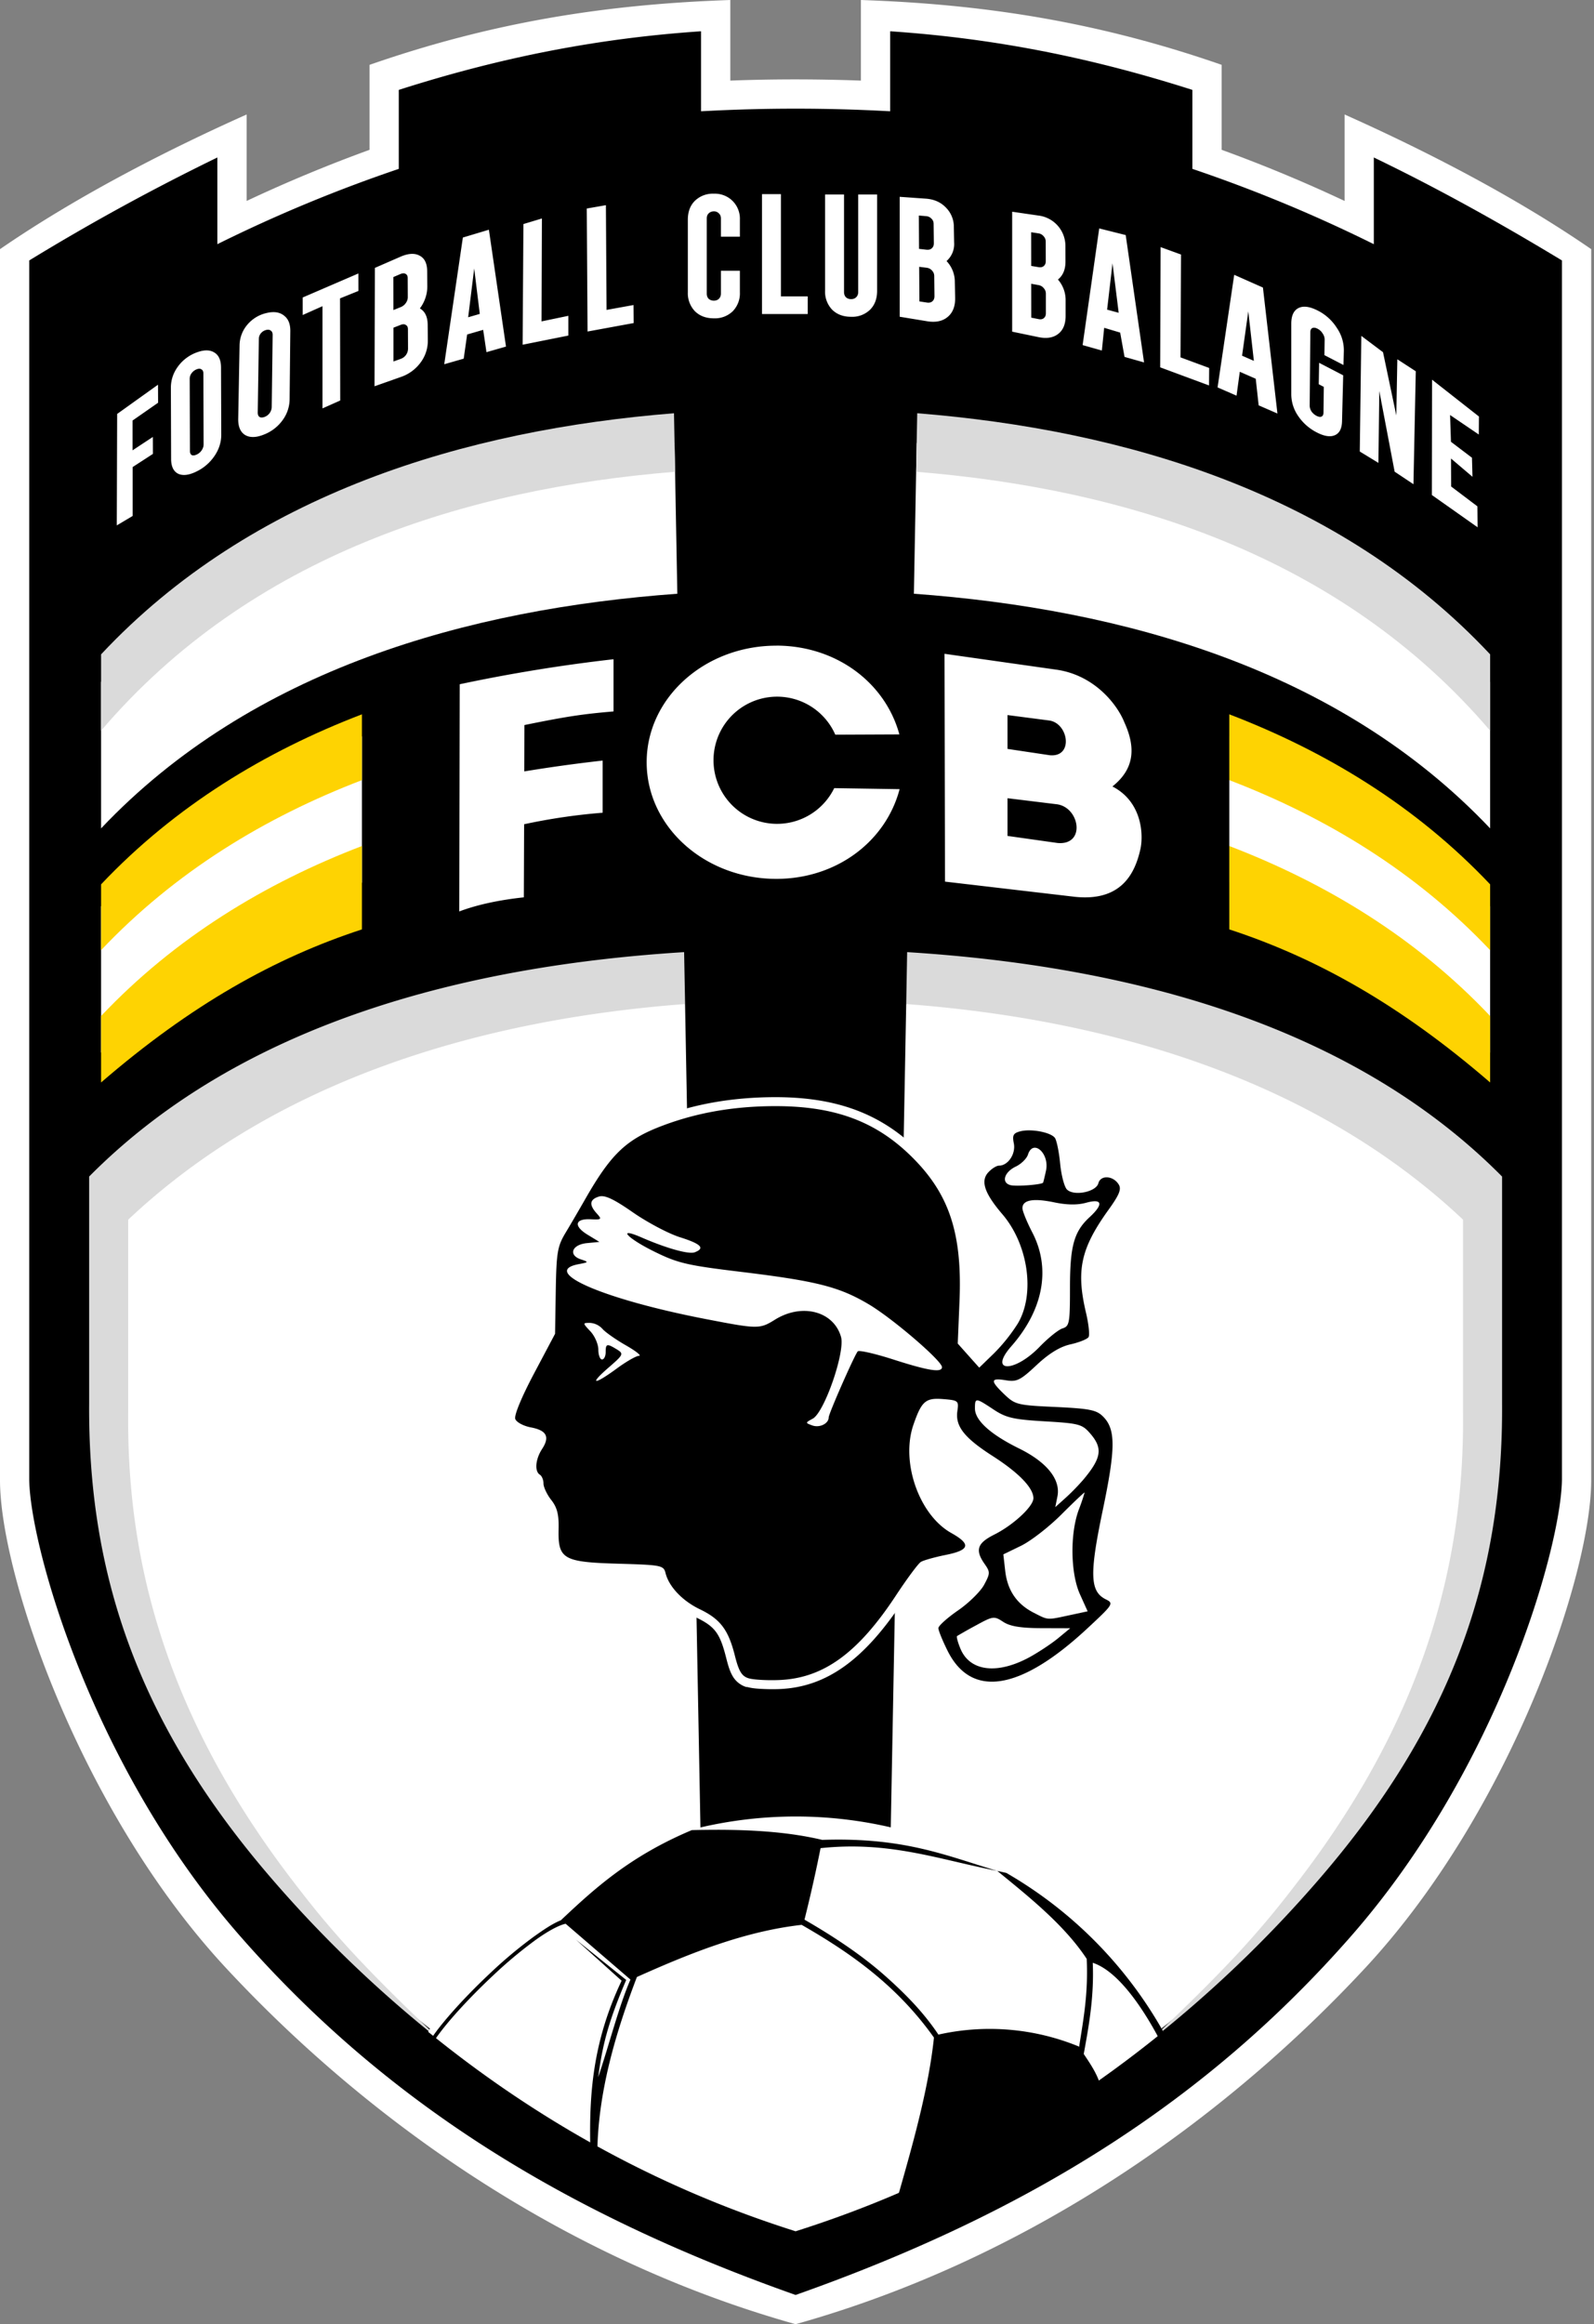 <svg xmlns="http://www.w3.org/2000/svg" width="343" height="500" fill="none"><rect width="100%" height="100%" fill="#808080" stroke="none"/><path fill="#fff" d="M157.15 0c-26.3.9-50.75 4.6-77.63 13.95v18.28a315.08 315.08 0 0 0-26.45 11v-18.6C36.8 31.9 17.15 41.8 0 53.6v264.78c-.02 20.27 17.24 71.2 48.62 104.98 30.01 32.29 72.02 62.47 122.58 76.64 50.56-14.17 92.56-44.35 122.57-76.64 31.4-33.78 48.65-84.7 48.63-104.98V53.6c-17.15-11.81-36.79-21.7-53.07-28.97v18.6a315.2 315.2 0 0 0-26.45-11V13.95C236 4.61 211.56.9 185.25 0v17.34c-9.66-.35-19.1-.34-28.1 0V0Z"/><path fill="#000" d="M150.85 6.73v17.21a369.3 369.3 0 0 1 40.7 0V6.73c21.9 1.48 42.72 5.48 65.03 12.61v16.99a315.21 315.21 0 0 1 39.04 16.2V33.88c12.62 6.07 26 13.38 40.48 22.15v262.35c-.23 14.48-13.55 61.81-45.37 98.13-30.75 35.1-68.74 59.27-119.53 77.2-50.8-17.93-88.78-42.1-119.53-77.2-31.83-36.31-45.14-83.65-45.38-98.13V56.03a479.11 479.11 0 0 1 40.48-22.15v18.65a315.24 315.24 0 0 1 39.04-16.2V19.34c22.31-7.13 43.14-11.13 65.04-12.61Z"/><path fill="#fff" d="m77.88 158.4-28.06 15.13-28.07 21.44v31.47L49.82 205l28.06-15.14v-31.47Z"/><path fill="#FED302" d="M77.88 153.67c-20.88 8-40.21 19.75-56.13 36.58v14.16c15.92-16.83 35.25-28.58 56.13-36.58v-14.16ZM77.88 182c-20.88 8-40.21 19.74-56.13 36.57v14.3c19.34-16.7 37.37-26.8 56.13-32.93V182Z"/><path fill="#fff" d="m264.52 158.4 28.06 15.13 28.07 21.44v31.47L292.58 205l-28.06-15.14v-31.47Z"/><path fill="#FED302" d="M264.52 153.67c20.88 8 40.21 19.75 56.13 36.58v14.16c-15.92-16.83-35.25-28.58-56.13-36.58v-14.16ZM264.52 182c20.88 8 40.21 19.74 56.13 36.57v14.3c-19.34-16.7-37.37-26.8-56.13-32.93V182Z"/><path fill="#fff" d="m145.15 95.3-30.32 2.9-35.78 8.9L47 123.22 21.75 146.7v31.51c32.43-34.25 79.03-47.2 124-50.48l-.6-32.43Z"/><path fill="#DADADA" d="M145.03 88.9c-44.7 3.57-90.83 17.22-123.28 51.87v16.42c32.31-37.86 78.7-52.07 123.52-55.7l-.24-12.59Z"/><path fill="#fff" d="m127 211.64-50.06 13.1-53.32 30.4v64.08l3.5 22.22 9.71 25.26 19.18 31.93 16.26 19.4 15.08 14.27 13.98 11.17 49.76-30.65-3.68-196.83-20.41-4.35Z"/><path fill="#DADADA" d="M147.2 204.83c-46.62 2.9-95.18 15.12-128.02 48.28v48.77c-.25 37.35 10.87 69.42 39.43 102.45A265.9 265.9 0 0 0 95.8 439.8c-19.54-18.26-26.15-26.45-33.33-35.86-28.89-37.96-35.12-71.9-34.89-99.95v-41.6c32.46-30.59 76.98-43.17 119.84-46.39l-.21-11.16Z"/><path fill="#fff" d="m197.25 95.3 30.31 2.9 35.79 8.9 32.04 16.13 25.26 23.47v31.51c-32.43-34.25-79.03-47.2-124-50.48l.6-32.43Z"/><path fill="#DADADA" d="M197.37 88.9c44.7 3.57 90.83 17.22 123.28 51.87v16.42c-32.31-37.86-78.7-52.07-123.52-55.7l.24-12.59Z"/><path fill="#fff" d="m215.4 211.64 50.05 13.1 53.32 30.4v64.08l-3.5 22.22-9.7 25.26-19.19 31.93-16.25 19.4-15.09 14.27-13.97 11.17-49.76-30.65L195 215.99l20.41-4.35Z"/><path fill="#DADADA" d="M195.2 204.83c46.62 2.9 95.18 15.12 128.02 48.28v48.77c.25 37.35-10.87 69.42-39.43 102.45a265.85 265.85 0 0 1-37.18 35.46c19.54-18.26 26.15-26.45 33.33-35.86 28.88-37.96 35.12-71.9 34.88-99.95v-41.6C282.36 231.8 237.85 219.22 195 216l.2-11.16Z"/><path fill="#fff" d="m25.13 113.02.08-23.97L34 82.76l.02 3.88-5.5 3.83v6.41L32.89 94l.01 3.65-4.36 2.83V111l-3.4 2.02ZM42.37 101.39c-1.63.82-2.96 1-4 .54-1.03-.5-1.55-1.58-1.55-3.22l-.05-15.28c0-1.66.5-3.19 1.52-4.58a8.68 8.68 0 0 1 4-3.02c1.6-.6 2.86-.6 3.82 0 .96.57 1.44 1.64 1.45 3.2l.05 14.5c0 1.57-.46 3.07-1.4 4.48a9.81 9.81 0 0 1-3.84 3.38Zm-1.1-3.48c.29.12.65.07 1.09-.14a2.6 2.6 0 0 0 1.04-.9c.27-.41.41-.83.41-1.26l-.05-15.3c0-.42-.14-.7-.42-.85-.26-.18-.6-.18-1.04 0-.44.17-.8.46-1.09.85a2 2 0 0 0-.39 1.2l.05 15.51c0 .44.14.73.4.89ZM56.9 93.44c-1.67.7-3.05.76-4.11.17-1.05-.63-1.56-1.8-1.53-3.52l.29-15.76a6.98 6.98 0 0 1 1.65-4.45 7.55 7.55 0 0 1 4.07-2.52c1.6-.4 2.87-.23 3.8.5.95.69 1.41 1.8 1.4 3.36l-.15 14.65a7.68 7.68 0 0 1-1.46 4.45 8.9 8.9 0 0 1-3.95 3.12Zm-1.05-3.73c.3.15.66.14 1.11-.03a2.36 2.36 0 0 0 1.51-2.08l.2-15.56c0-.43-.13-.73-.4-.91-.26-.21-.61-.25-1.05-.13-.44.12-.8.36-1.1.72-.27.34-.41.73-.42 1.17l-.24 15.87c0 .45.12.76.4.95ZM69.39 87.87v-22l-4.26 1.9V64l11.99-5.17.01 3.76-3.96 1.6.04 21.97-3.82 1.7ZM80.59 83.1l.08-25.47 5.5-2.4c1.68-.73 3.05-.81 4.1-.24 1.09.55 1.64 1.66 1.65 3.34l.03 3.24a7.87 7.87 0 0 1-1.6 4.78c1.1.63 1.67 1.8 1.68 3.52l.03 3.33a7.79 7.79 0 0 1-1.58 4.82 8.74 8.74 0 0 1-4.23 3.08l-5.66 2Zm4.07-16.4 1.54-.62c.46-.18.83-.47 1.1-.85.3-.41.45-.85.45-1.3l-.02-4.12c0-.45-.16-.74-.46-.89-.27-.17-.64-.16-1.1.03l-1.52.65.01 7.1Zm.02 11.06 1.56-.56a2.34 2.34 0 0 0 1.56-2.14l-.02-4.23c0-.46-.15-.76-.46-.92-.28-.2-.65-.2-1.1-.02l-1.55.6v7.27ZM95.59 78.38 99.6 51.1l5.6-1.68 3.68 25.14-4.2 1.2-.71-4.8-3.45 1-.74 5.2-4.2 1.2Zm5.16-10.13 2.49-.72-1.2-9.77-1.3 10.5ZM112.46 74.16l.17-25.96 3.98-1.2-.08 22.14 5.77-1.2v4.25l-9.84 1.97ZM126.43 71.32l-.17-26.46 4.12-.72.14 22.53 5.8-1.05.03 3.88-9.92 1.82ZM153.6 68.48c-1.67 0-3.03-.5-4.07-1.53a5.58 5.58 0 0 1-1.52-4.07V47.27c0-1.7.5-3.06 1.52-4.07a5.5 5.5 0 0 1 4.08-1.53 5.4 5.4 0 0 1 4.03 1.56 5.4 5.4 0 0 1 1.57 4.04v3.65h-4.08V47c0-.46-.14-.82-.44-1.09a1.4 1.4 0 0 0-1.08-.44c-.46 0-.83.15-1.12.44-.28.27-.41.63-.41 1.09v16.15c0 .46.13.83.4 1.12.3.27.67.41 1.13.41.45 0 .81-.14 1.08-.4.3-.3.44-.67.44-1.13v-4.9h4.08v4.63a5.5 5.5 0 0 1-1.53 4.07 5.5 5.5 0 0 1-4.07 1.53ZM163.97 67.56v-25.8h4.07v22h5.77v3.8h-9.84ZM183.14 68.15c-1.67 0-3.03-.5-4.07-1.52a5.58 5.58 0 0 1-1.53-4.08v-20.7h4.08v20.97c0 .46.13.83.4 1.12.3.28.67.41 1.12.41.46 0 .82-.13 1.09-.4.3-.3.44-.67.44-1.13V41.85h4.07v20.7c0 1.7-.5 3.06-1.52 4.08a5.5 5.5 0 0 1-4.08 1.52ZM193.6 68.14v-25.8l5.66.4c1.73.13 3.15.75 4.24 1.87a5.84 5.84 0 0 1 1.75 4.22l.06 3.3a4.88 4.88 0 0 1-1.63 4.03 6.48 6.48 0 0 1 1.78 4.49l.07 3.43c.03 1.82-.51 3.2-1.62 4.11-1.1.92-2.58 1.22-4.41.92l-5.9-.97Zm4.16-14.6 1.6.18c.47.05.85-.04 1.13-.29.31-.26.46-.63.46-1.09l-.05-4.18c0-.45-.16-.83-.47-1.12-.3-.32-.67-.5-1.14-.54l-1.57-.13.04 7.18Zm.08 11.3 1.62.25c.48.07.87-.01 1.16-.26.31-.26.46-.63.46-1.1l-.05-4.34c0-.47-.17-.87-.48-1.19-.3-.34-.68-.54-1.16-.6l-1.6-.2.05 7.44ZM217.8 71.35v-25.8l5.64.82a6.6 6.6 0 0 1 5.82 6.56l.01 3.31c.01 1.72-.53 3.02-1.62 3.9a6.66 6.66 0 0 1 1.65 4.48v3.33c.01 1.75-.52 3.05-1.59 3.88-1.06.83-2.47 1.06-4.23.7l-5.68-1.18Zm4.1-14.14 1.56.26c.47.08.84.01 1.12-.22.3-.25.45-.6.45-1.06l-.01-4.2c0-.46-.15-.85-.46-1.17a1.73 1.73 0 0 0-1.11-.62l-1.56-.24.01 7.25Zm.01 11.13 1.57.31c.46.1.84.03 1.12-.2.3-.23.45-.59.45-1.05v-4.23c0-.46-.16-.86-.47-1.19a1.79 1.79 0 0 0-1.11-.65l-1.57-.28.01 7.29ZM232.96 74.24l3.57-25.1 5.7 1.43 3.95 27.4-4.2-1.19-.94-5.23-3.44-1.03-.5 4.89-4.14-1.17Zm5.26-7.63 2.5.68-1.33-10.65-1.16 9.97ZM249.65 79.03l.09-25.87 4.4 1.6-.12 22.12 6.17 2.28-.03 3.76-10.5-3.89ZM262 83.34l3.58-24.22 6.18 2.74 3.12 27.1-4.04-1.76-.63-5.72-3.43-1.5-.7 5.14-4.09-1.78Zm5.27-6.82 2.54 1.11-1.2-10.65-1.34 9.54ZM283.24 92.97a10.65 10.65 0 0 1-3.9-3.48 8.24 8.24 0 0 1-1.48-4.59V69.63c0-1.72.52-2.84 1.55-3.36 1.04-.52 2.42-.34 4.16.55a10.4 10.4 0 0 1 4.1 3.73 8.46 8.46 0 0 1 1.5 4.92l-.08 3.05-4.1-2.12.05-3.33c0-.46-.13-.9-.43-1.33a2.72 2.72 0 0 0-1.1-1.02c-.45-.24-.83-.28-1.13-.14-.28.14-.42.44-.42.9l-.14 15.76c0 .42.12.84.38 1.26a3 3 0 0 0 1.08.95c.44.23.8.29 1.07.18.28-.13.43-.4.44-.83l.07-5.57-1.09-.57.08-4.61 5.18 2.69-.25 9.9c-.04 1.59-.57 2.59-1.58 3-1 .42-2.32.2-3.96-.67ZM292.6 97.14l.33-24.88 4.67 3.51 2.86 13.6.22-12.08 3.97 2.58-.5 24.3-4.05-2.7-3.3-17.35-.19 15.46-4-2.44ZM308.11 106.49l.04-24.81 10.09 7.92-.03 3.88-6.18-4.2.19 5.76 4.52 3.43.11 4.1-4.62-3.93.03 6.02 5.65 4.27.05 4.51-9.85-6.95ZM132.02 141.82a349.32 349.32 0 0 0-33.1 5.38l-.1 48.88c3.98-1.5 8.68-2.47 13.9-3.04l.06-15.72a128.25 128.25 0 0 1 16.9-2.48v-11.22c-5.75.64-11.37 1.43-16.87 2.33l.03-9.97c8.89-1.81 12.41-2.36 19.18-2.93v-11.23ZM167.05 138.9c-15.4 0-27.9 11.23-27.9 25.08 0 13.86 12.5 25.09 27.9 25.09 12.91 0 23.54-7.99 26.53-19.3l-14.07-.22a13.68 13.68 0 1 1 .23-11.5l13.79-.06c-3.07-11.21-13.65-19.09-26.48-19.1ZM203.24 140.66l.11 49 27.95 3.27c9.94 1.04 12.91-4.96 14.09-10.24.69-3.07.4-10.2-6.02-13.5 5-3.96 4.9-8.7 2.57-13.8-1.42-3.6-6.27-10.18-14.73-11.34l-23.97-3.4Zm13.56 13.17 8.9 1.16c4.22.5 5.4 7.98.18 7.48l-9.08-1.36v-7.28Zm0 17.89 10.53 1.29c5.01.56 6.4 8.9.23 8.34l-10.76-1.52v-8.11ZM166.5 236.03c-8.87.05-16.9 1.43-24.45 4.26-8.15 3.05-12.1 6.75-17.73 16.6a543.98 543.98 0 0 1-4.28 7.34 13.27 13.27 0 0 0-1.9 4.9c-.33 1.95-.41 4.4-.48 8.54l-.15 8.77-4.3 8.13a80.26 80.26 0 0 0-3.22 6.7c-.37.9-.66 1.68-.84 2.36-.1.34-.17.65-.21 1-.04.33-.11.7.14 1.34.48 1.24 1.26 1.62 2.06 2.05.8.44 1.74.77 2.73.96 1.22.22 1.64.55 1.7.57-.04.19-.2.58-.54 1.1a9.19 9.19 0 0 0-1.53 4.2c-.11 1.34.11 2.93 1.43 3.89.05.11.1.31.1.41 0 1.01.3 1.68.67 2.46.36.78.84 1.56 1.4 2.29 1.03 1.3 1.24 2.07 1.18 5.04-.04 1.67-.03 3.06.34 4.4a5.61 5.61 0 0 0 2.55 3.31c2.53 1.46 5.88 1.51 11.87 1.68 4.63.13 7.1.26 8.06.45l.23.06c0 .04 0 .02.02.07.95 3.78 4.25 7.03 8.43 9.04 4.07 1.97 5.13 3.37 6.48 8.7.44 1.75.82 3 1.47 4.06a5.16 5.16 0 0 0 2.8 2.2c.1.02.24.01.33.03.84.22 1.7.32 2.84.38 1.27.07 2.7.1 4.08.04 10.16-.42 18.29-6.41 26.6-19.03 1.18-1.79 2.36-3.5 3.3-4.77.48-.63.9-1.16 1.2-1.53.13-.15.26-.27.36-.36.24-.1.8-.32 1.42-.5.91-.25 2.07-.54 3.21-.77 1.37-.27 2.46-.55 3.38-.95.68-.3 1.2-.98 1.67-1.69.07 1.3.52 2.59 1.37 3.8.43.61.52.8.54.83 0-.04-.15.47-.77 1.63-.4.72-2.94 3.42-5.03 4.86a31.7 31.7 0 0 0-3.17 2.47c-.42.38-.78.73-1.09 1.1-.15.18-.3.36-.44.6-.14.25-.34.53-.34 1.21 0 .7.12.88.25 1.26.12.38.28.8.47 1.27.38.94.9 2.07 1.46 3.2 1.4 2.83 3.27 4.99 5.61 6.3 2.34 1.3 5.08 1.7 7.96 1.24 5.74-.91 12.16-4.92 19.5-11.73 2.83-2.64 4.23-3.83 5.1-5.2.22-.33.42-.72.5-1.27a2.71 2.71 0 0 0-.38-1.72c-.6-.92-1.19-1.04-1.66-1.28-.6-.3-.87-.54-1.11-.98a5.4 5.4 0 0 1-.5-2.4c-.09-2.47.55-6.77 1.97-13.56 1.41-6.75 2.16-11.19 2.17-14.52.01-3.34-.9-5.79-2.6-7.5a7.45 7.45 0 0 0-3.88-1.96c-1.7-.34-3.94-.48-7.64-.65-4.08-.2-6.22-.34-7.33-.62-1.04-.25-1.32-.56-2.27-1.46.86 0 1.72.14 2.55-.27 1.32-.65 2.44-1.67 4.22-3.34 2.56-2.39 4.62-3.58 6.43-3.99 1.02-.23 2-.53 2.81-.86.41-.16.78-.33 1.13-.54.35-.2.7-.33 1.13-1.02.54-.89.4-1.2.4-1.65 0-.45-.03-.91-.08-1.44a30.53 30.53 0 0 0-.64-3.63c-2.08-8.84-1.29-12.43 4.54-20.55a19.86 19.86 0 0 0 2.43-3.97 4.26 4.26 0 0 0-.17-3.64 5.06 5.06 0 0 0-3.99-2.43c-1.55-.09-3.43.93-3.9 2.72.07-.24.1-.13-.18.04s-.78.37-1.31.48c-.87.17-1.74-.05-1.98-.08-.02-.03-.03-.03-.04-.07-.1-.24-.23-.62-.34-1.07a21.8 21.8 0 0 1-.57-3.26 36.21 36.21 0 0 0-.56-3.75c-.11-.54-.23-1.03-.37-1.46-.13-.43-.17-.75-.63-1.33a4.47 4.47 0 0 0-2-1.4 11.8 11.8 0 0 0-2.34-.66 11.95 11.95 0 0 0-5.05-.01c-.91.23-2.02.6-2.64 1.73-.62 1.14-.4 2.13-.2 3.14.1.53-.06 1.26-.4 1.78-.35.51-.76.68-.9.68-1.04 0-1.54.36-2.12.73-.58.37-1.14.83-1.63 1.38a5.52 5.52 0 0 0-.95 5.41c.64 1.89 1.96 3.78 3.94 6.1 5.03 5.88 6.32 15.93 3.16 21.27a37.64 37.64 0 0 1-4.85 6.07l-1.7 1.64-.97-1.08-1.79-2 .35-8.43c.6-14.69-2.4-23.97-10.6-32.2-8.17-8.18-17.85-11.75-31.3-11.69Zm34.99 66.82c.32 0 .73.01 1.28.06 1.22.1 1.3.14 1.36.08-.02.13 0 .12-.03.28a7.93 7.93 0 0 0 1.71 6.08c1.44 1.84 3.63 3.51 6.78 5.53a35.15 35.15 0 0 1 6.13 4.76 6.88 6.88 0 0 1 1.7 2.55c-.03.07-.13.35-.36.67-.36.5-.95 1.16-1.68 1.84a24.62 24.62 0 0 1-5.33 3.73c-1.75.88-2.94 1.93-3.66 3.4-.05-.19.01-.42-.06-.58-.25-.52-.58-.9-.93-1.24-.72-.68-1.6-1.25-2.75-1.9-2.9-1.61-5.43-5.04-6.83-9.02-1.4-3.98-1.64-8.45-.45-11.92.86-2.5 1.52-3.67 1.88-3.98.24-.21.52-.33 1.24-.34Zm-86.6 15.84.03.03-.03-.03Z"/><path fill="#000" d="M161.1 361.05c-1.48-.44-2.12-1.5-2.97-4.88-1.4-5.57-3.13-7.85-7.51-9.96-3.77-1.81-6.66-4.85-7.4-7.77-.42-1.69-.86-1.77-10.12-2.04-11.92-.34-13.04-.98-12.9-7.41.08-3.15-.3-4.67-1.57-6.29-.92-1.17-1.68-2.77-1.68-3.55 0-.78-.35-1.64-.78-1.9-1.18-.73-.95-3.35.48-5.54 1.71-2.61.98-4-2.43-4.64-1.57-.3-3.08-1.1-3.34-1.8-.29-.75 1.34-4.7 4.04-9.8l4.52-8.53.15-9.24c.14-8.26.36-9.57 2.1-12.48 1.08-1.79 3.01-5.1 4.31-7.38 5.56-9.7 8.82-12.78 16.73-15.74 7.33-2.74 15.1-4.1 23.79-4.14 13.1-.06 22.06 3.27 29.9 11.13 7.88 7.9 10.64 16.34 10.05 30.75l-.38 9.2 2.31 2.59 2.31 2.59 3.14-3.04a37.5 37.5 0 0 0 5.18-6.48c3.75-6.35 2.24-16.98-3.35-23.5-3.83-4.48-4.72-7.11-3.04-8.97.73-.8 1.78-1.47 2.33-1.47 1.94 0 3.63-2.52 3.19-4.77-.36-1.78-.12-2.23 1.42-2.62 2.3-.58 6.46.2 7.4 1.4.37.48.9 2.97 1.14 5.53.25 2.56.92 5.09 1.49 5.62 1.53 1.45 6.25.5 6.74-1.37.47-1.81 3.18-1.66 4.37.26.63 1 .15 2.2-2.19 5.45-5.97 8.31-7 13-4.85 22.12.58 2.45.83 4.82.56 5.26-.27.44-2 1.14-3.86 1.56-2.28.5-4.62 1.94-7.32 4.46-3.52 3.3-4.26 3.66-6.65 3.27-3.32-.54-3.37.09-.28 3.05 2.3 2.2 2.82 2.33 11 2.7 7.36.35 8.81.64 10.23 2.06 2.74 2.74 2.72 6.84-.09 20.25-2.86 13.66-2.73 17.38.67 19.07 1.76.87 1.64 1.05-4.02 6.31-14.38 13.36-24.9 15.03-30.02 4.76-1.09-2.19-1.98-4.38-1.98-4.87 0-.49 1.9-2.2 4.21-3.8 2.32-1.59 4.85-4.08 5.63-5.52 1.32-2.46 1.33-2.75.11-4.49-2.09-2.98-1.6-4.47 2.05-6.3 4.12-2.06 8.45-6.08 8.45-7.84 0-2.21-3.13-5.46-8.74-9.06-6.15-3.94-8.1-6.43-7.62-9.7.32-2.2.2-2.31-3.09-2.57-3.76-.3-4.62.45-6.38 5.56-2.75 8.02 1.24 19.39 8.17 23.26 4.3 2.41 3.97 3.67-1.22 4.71-2.38.48-4.79 1.16-5.35 1.51-.57.36-2.98 3.61-5.37 7.24-8.16 12.39-15.6 17.77-25.07 18.16-2.6.11-5.57-.06-6.6-.37Z"/><path fill="#fff" d="M224.45 254.43c.05-.07.34-1.23.63-2.59.8-3.71-2.78-6.9-3.88-3.46-.27.86-1.44 2.01-2.6 2.57-2.52 1.2-3.19 3.46-1.19 4 1.18.33 6.67-.08 7.04-.52ZM223.72 289.72c1.82-1.88 4.03-3.66 4.91-3.94 1.49-.47 1.61-1.14 1.61-8.74 0-9 .86-12.1 4.23-15.2 3.03-2.8 2.74-4.05-.73-3.1-1.88.52-4.14.5-6.94-.09-4.5-.93-6.79-.5-6.79 1.27 0 .62.96 2.97 2.13 5.23 4.02 7.76 2.38 16.62-4.55 24.5-4.95 5.65.68 5.71 6.13.07ZM132.69 294.43c2.06-1.52 4.23-2.76 4.82-2.76.6 0-.7-1.04-2.9-2.29-2.18-1.25-4.43-2.84-5-3.53a3.93 3.93 0 0 0-2.66-1.26c-1.6 0-1.6.02.1 1.83.94 1 1.7 2.77 1.7 3.93 0 1.16.36 2.11.8 2.11.42 0 .78-.7.78-1.57 0-1.84.26-1.91 2.4-.6 1.53.95 1.45 1.11-1.78 3.92-4.27 3.7-3.2 3.84 1.74.22ZM178.32 304.92c0-.79 5.5-13.3 6.25-14.2.25-.31 3.73.48 7.73 1.77 7.49 2.4 10.4 2.86 10.4 1.62 0-1.35-10.61-10.46-15.73-13.5-6.39-3.79-11.19-5.01-27.53-7-11.62-1.4-13.59-1.86-18.69-4.38-5.84-2.88-8.07-5.35-2.75-3.04 5.47 2.38 10.23 3.7 11.5 3.21 2.28-.87 1.37-1.8-3.17-3.23-2.45-.77-7-3.18-10.12-5.34-4.24-2.95-6.1-3.8-7.35-3.41-2 .63-2.13 1.77-.45 3.63 1.15 1.27 1.06 1.36-1.29 1.25-3.43-.17-3.75 1.46-.67 3.33l2.53 1.54-2.66.26c-3.23.3-4.1 2.56-1.35 3.49 1.76.59 1.74.62-.48 1.04-8.35 1.6 5.33 7.52 27.08 11.75 11.57 2.24 11.87 2.25 15.22.17 5.8-3.59 12.6-1.8 14.18 3.72.93 3.23-3.58 16.26-6.09 17.6-1.61.87-1.62.9-.09 1.45 1.57.57 3.53-.39 3.53-1.73ZM232.96 318.5c4.06-4.8 4.4-6.89 1.68-10.06-1.77-2.06-2.39-2.23-9.8-2.67-6.8-.4-8.35-.76-11.07-2.56-3.86-2.56-3.98-2.56-3.98-.2 0 2.55 3.35 5.57 9.5 8.6 5.99 2.95 8.97 6.68 8.25 10.3l-.46 2.31 2.13-1.91a46.7 46.7 0 0 0 3.75-3.82ZM230.13 347.48l3.91-.84-1.66-3.68c-2.03-4.5-2.15-13-.26-18.14a45.7 45.7 0 0 0 1.27-3.73c0-.15-2.23 1.95-4.95 4.67-2.72 2.73-6.66 5.78-8.75 6.79l-3.79 1.84.4 3.51c.47 4.22 2.48 7.18 6.13 9.04 3.19 1.63 2.78 1.6 7.7.54ZM221.59 356.48c1.94-1.07 4.7-2.9 6.12-4.07l2.58-2.13-6.19-.02c-4.46-.01-6.75-.39-8.22-1.35-1.96-1.29-2.18-1.26-5.84.74a105.36 105.36 0 0 0-4.1 2.31c-.16.14.16 1.36.73 2.72 2.03 4.9 7.94 5.61 14.92 1.8ZM171.22 390.78a90.73 90.73 0 0 0-79.08 46.33c27.59 22.44 54.87 35.26 79.06 42.9 24.2-7.65 51.5-20.48 79.12-42.95a90.73 90.73 0 0 0-79.1-46.28Z"/><path fill="#000" d="M154.8 393.64c-1.93 0-3.9.02-5.94.07-13.31 5.6-20.92 12.56-28.18 19.4-1.9.74-4.25 2.41-5.74 3.47a95.52 95.52 0 0 0-9.46 7.9c-3.2 3-6.27 6.17-8.72 9-2.45 2.83-4.29 5.29-5.03 6.96l.72.32c.66-1.49 2.47-3.96 4.9-6.76s5.49-5.96 8.67-8.94a94.54 94.54 0 0 1 9.38-7.83c2.53-1.8 4.8-3.04 6.31-3.38l13.95 12.01c-2.5 5.75-4.65 14.27-6.94 21 .91-6.89 2.17-11.9 6.03-20.92l-10.83-8.68 9.84 8.85c-6.63 14-7.02 25.85-6.7 37.46.27-1.44 1.47 1.78 1.47.32-.03-13.63 4.15-27.13 8.52-38.58 11.59-5.2 23.27-9.85 35.45-11.22 10.46 6 20.46 12.97 28.47 24.25-1.38 13.23-6.1 28.05-9.3 39.68l45.48-27.48c-.29-3.23-2.12-5.95-3.95-8.67 1.04-5.7 2.26-12.2 1.94-19.62 5.86 1.92 11.34 10.81 14.29 16.36h1.74a90.74 90.74 0 0 0-34.62-35.69l-1.46-.33-.5-.11c6.6 5.4 14.44 11.6 19.25 18.93.34 7.58-.72 13.07-1.64 18.95l-.08-.11a50.48 50.48 0 0 0-30.19-2.55c-2.86-4.28-6.47-8.24-11.81-12.94-4-3.5-9.3-7.34-17.01-11.79a317.7 317.7 0 0 0 3.46-15.38c14.85-1.58 25.43 2.43 38.01 4.89-11.07-3.31-19.98-7.26-37.65-6.67-6.56-1.55-13.82-2.14-22.14-2.17Z"/></svg>